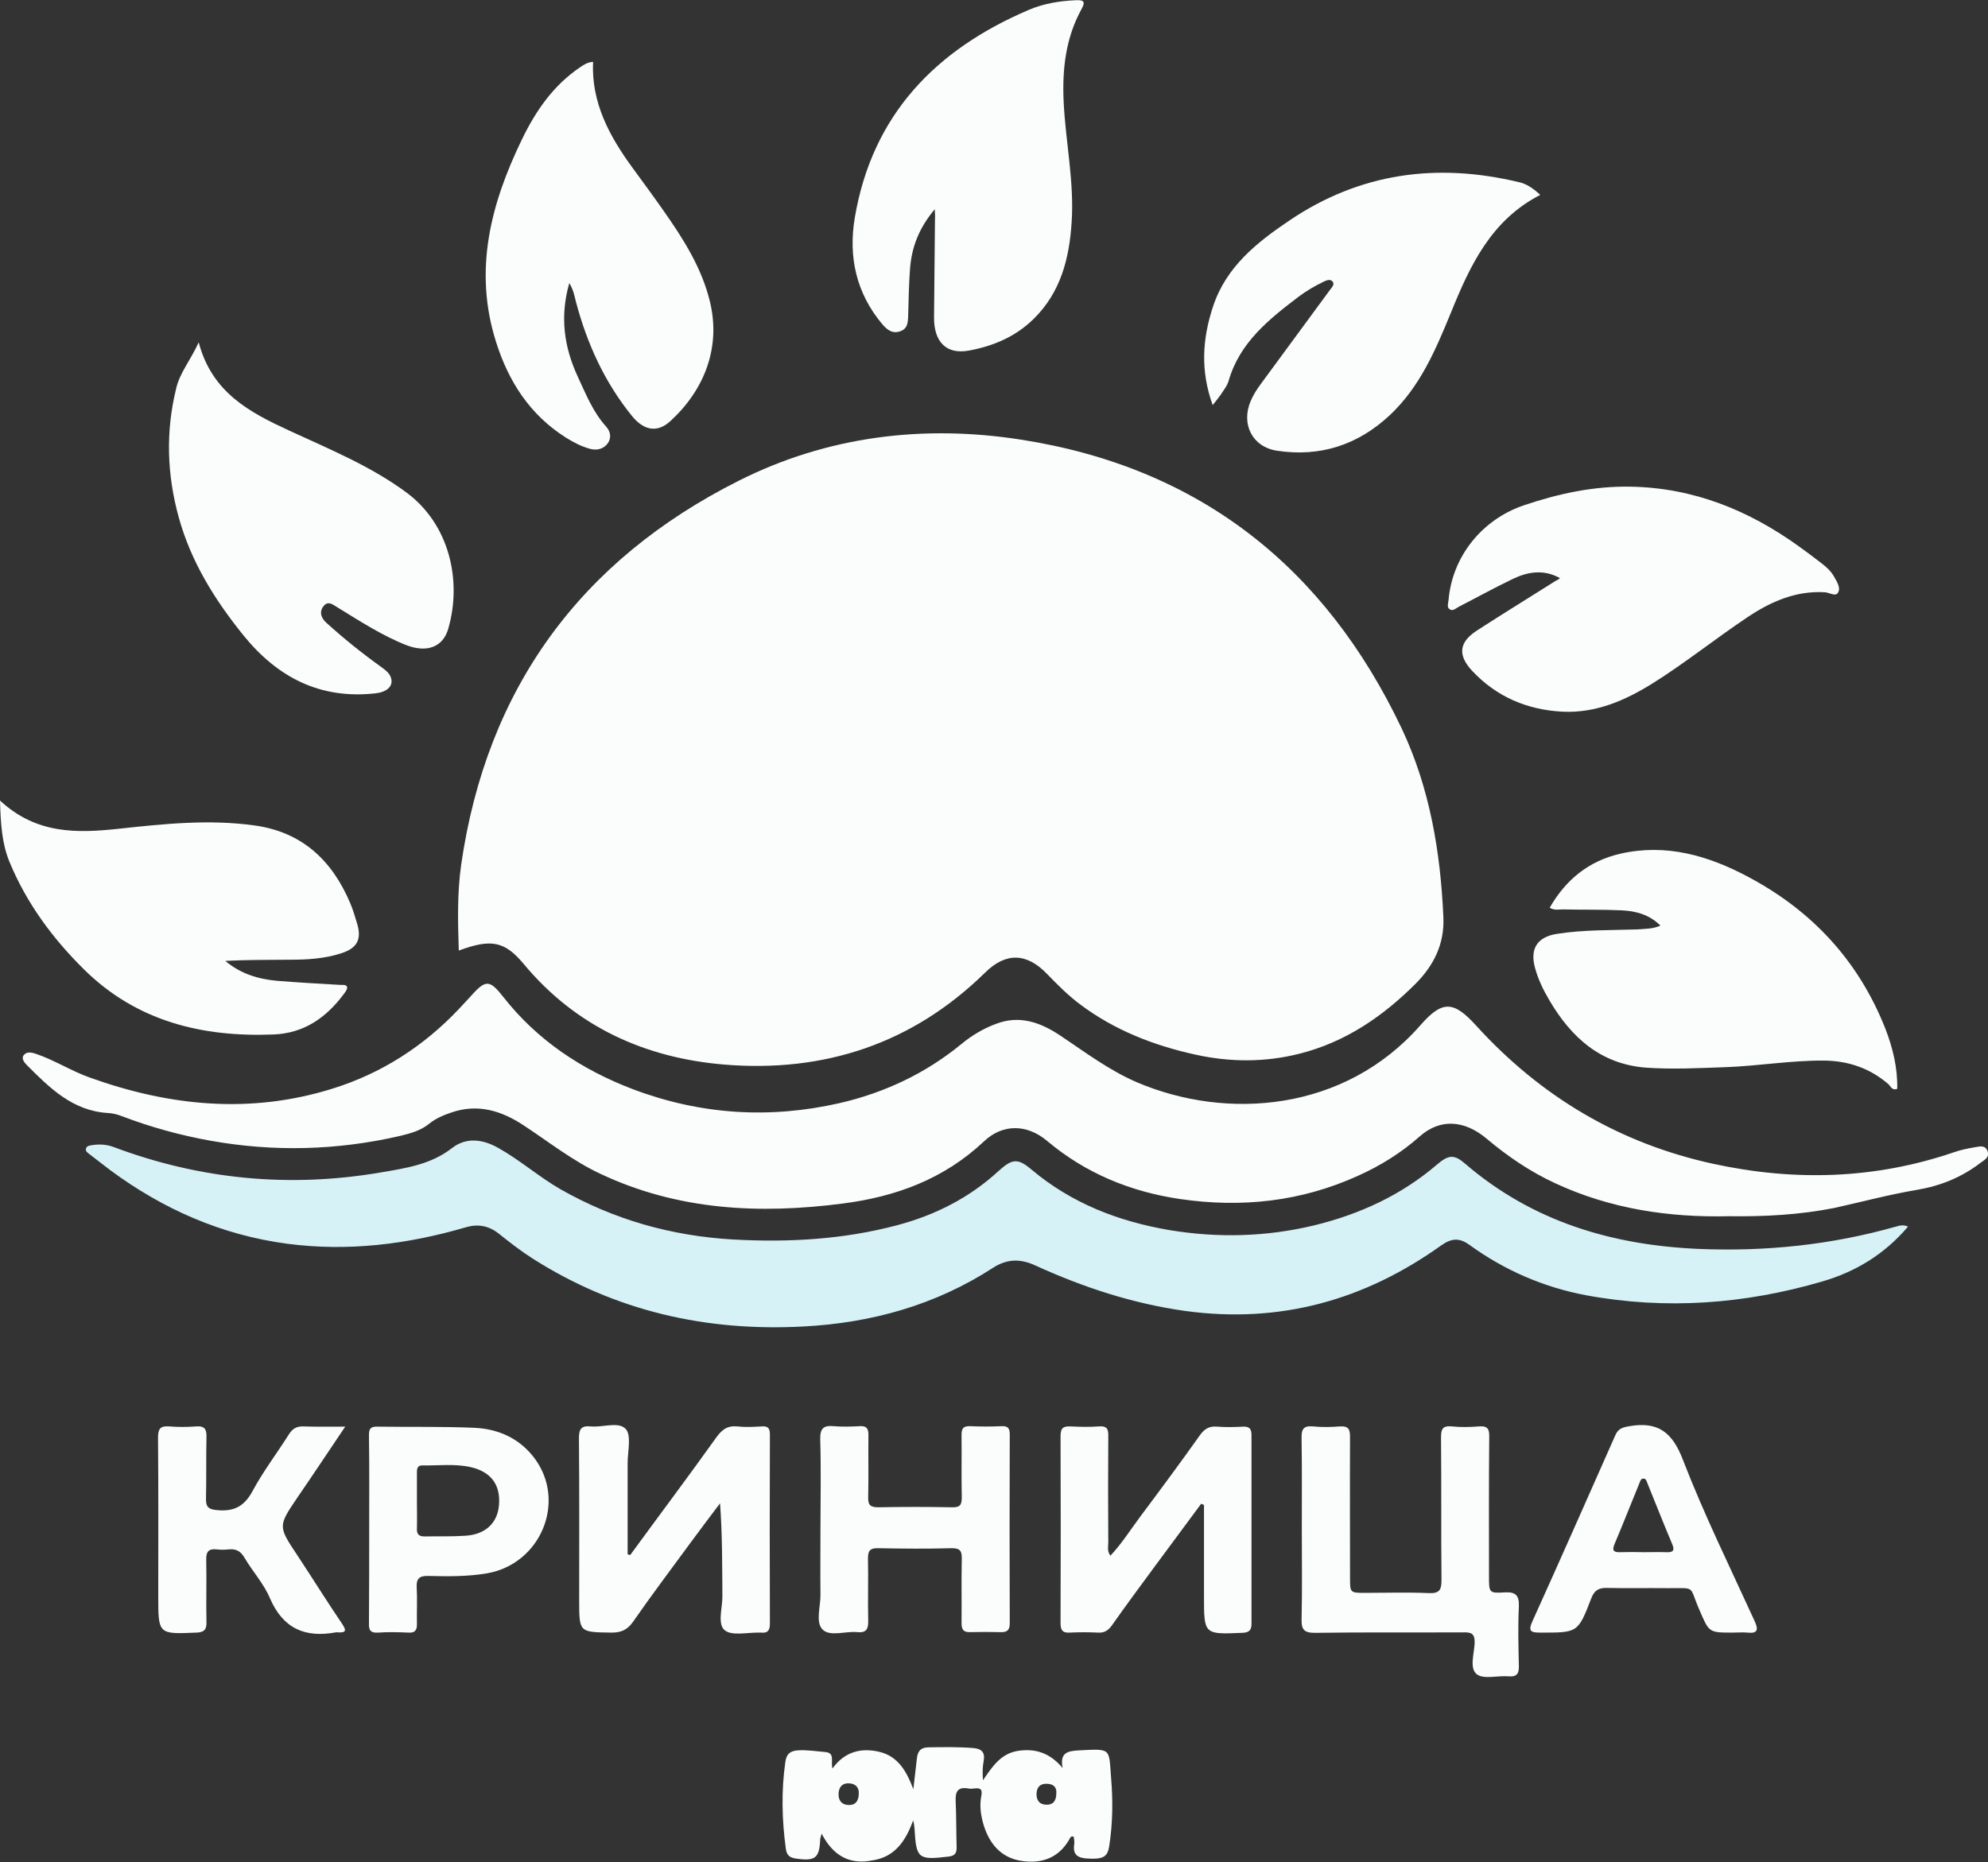 <?xml version="1.0" encoding="utf-8"?>
<!-- Generator: Adobe Illustrator 26.5.0, SVG Export Plug-In . SVG Version: 6.00 Build 0)  -->
<svg version="1.1" id="Слой_1" xmlns="http://www.w3.org/2000/svg" xmlns:xlink="http://www.w3.org/1999/xlink" x="0px" y="0px"
	 viewBox="0 0 845.4 792.1" style="enable-background:new 0 0 845.4 792.1;" xml:space="preserve">
<rect x="0" y="0" width="845.4" height="792.1" fill="#333333" stroke="none"/>
<style type="text/css">
	.st0{fill:#FBFDFD;}
	.st1{fill:#D6F2F7;}
</style>
<g>
	<path class="st0" d="M195.1,404.3c-0.4-12.2-0.7-24.3,1-36.4c10.8-75.1,50.8-129.6,118-163.4c37.7-19,78.6-24,120.1-17.5
		c75.8,11.8,129.3,54.2,161.9,122.9c11.9,25.2,16.5,52.5,17.7,80.3c0.5,11.3-4.1,20.4-11.7,28.1c-14,14-30,25-49.6,29.9
		c-14.7,3.7-29.4,3.6-44,0.4c-17.8-3.9-34.6-10.4-49.3-21.5c-5.1-3.8-9.5-8.3-13.9-12.8c-8.6-9-17.5-9.4-26.4-0.6
		C388,444,350.4,456.3,308,452.8c-33.7-2.8-63.1-16.1-85.3-42.8C214.6,400.3,208.9,399.2,195.1,404.3z"/>
	<path class="st0" d="M735.3,517.3c-25.6,0.6-50.4-3.1-73.9-14c-10.6-4.9-20.2-11.4-29.1-18.9c-9.7-8.2-20-8.6-28.5-1.1
		c-7.9,7-16.7,12.5-26.3,16.8c-24.2,11-49.5,13.7-75.6,9.9c-21.1-3.1-40.2-10.9-56.7-24.8c-8.5-7.1-18.8-7.3-26.8,0.3
		c-17,16-37.4,23.5-60,26.4c-35.4,4.6-70.1,2.9-103-12.6c-11.8-5.5-22-13.6-32.8-20.7c-9.4-6.2-19.5-9.3-30.7-5.4
		c-3.3,1.1-6.6,2.5-9.3,4.7c-3.8,3.1-8.2,4.2-12.7,5.3c-26.6,6.1-53.4,6.8-80.3,2c-12.9-2.3-25.6-5.8-37.9-10.5
		c-1.8-0.7-3.8-1.2-5.8-1.3c-15-0.9-24.7-10.6-34.4-20.3c-1-1-2.6-2.8-1.4-4.3c1.2-1.6,3.3-1.2,5.1-0.6c8,2.7,15.2,7.4,23.2,10.2
		c33.8,12.1,68,15.5,102.8,4.7c21-6.5,39-18.1,54.1-34.1c1.7-1.8,3.4-3.7,5.1-5.5c6.2-7,7.9-6.7,13.6,0.5
		c14.5,18.5,33.4,31,55.2,39.3c28.6,10.8,58,12.7,87.8,5.9c19.1-4.4,36.6-12.6,51.9-25.2c4.4-3.6,9.2-6.5,14.6-8.5
		c10.1-3.9,19-0.6,27.3,4.9c10.6,7.1,20.8,14.8,32.6,19.9c38.4,16.4,88.4,12.5,120.6-24.2c9.4-10.8,14.2-10.4,23.8,0.2
		c27.4,30.1,60.8,50,100.7,58.7c34.5,7.5,68.7,6.6,102.4-4.9c2.8-1,5.8-1.6,8.7-2.1c2-0.3,4.6-1.2,5.6,1.6c1,2.7-1.3,3.7-3,5
		c-8.1,6.2-17,9.8-27.1,11.5c-11.8,2-23.4,5.1-35.1,7.7C765.3,516.7,750.4,517.5,735.3,517.3z"/>
	<path class="st1" d="M811.4,521.7c-10,11.8-22.3,19.2-36.3,23.3c-33.1,9.7-66.7,12.2-100.7,5.9c-18-3.4-34.6-10.6-49.5-21.4
		c-4.3-3.1-7.6-2.9-12,0.2c-32.6,23.3-68.6,33.4-108.8,27.9c-22.3-3.1-43.3-10-63.7-19.3c-6.2-2.9-11.9-3-17.9,0.8
		c-24.6,16-51.9,23.6-80.9,25.1c-41.3,2.2-79.9-6.5-115.1-28.9c-5-3.2-9.8-6.9-14.4-10.6c-4.3-3.4-8.9-4.2-14-2.7
		c-24.9,7.3-50.2,10.4-76,7c-27.8-3.7-52.6-14.6-75.1-31.2c-2.9-2.2-5.8-4.5-8.7-6.7c-0.9-0.7-2.2-1.4-1.7-2.7
		c0.4-1.2,1.9-1.2,3-1.4c3-0.4,5.9-0.2,8.8,0.9c36.8,13.8,74.7,17.4,113.4,10.8c10.5-1.8,21.3-3.3,30.3-10.3
		c6.1-4.8,13.1-3.9,19.7-0.2c9.3,5.2,17.3,12.3,26.5,17.6c22.8,13,47.3,19.9,73.5,21.4c23.6,1.3,46.9,0,69.8-6.1
		c16.2-4.3,30.7-11.7,43-23c5.9-5.4,8.3-5.5,14.1-0.6c17,14.3,36.9,22,58.6,25.7c20.6,3.4,41.1,2.9,61.5-2
		c19.3-4.7,37-12.8,52.2-25.8c5-4.3,7.4-4.5,12.1-0.4c28.5,24.5,62.3,34.6,99.2,36.2c28.5,1.2,56.5-1.7,84-9.5
		C807.8,521.3,809.3,520.8,811.4,521.7z"/>
	<path class="st0" d="M706.1,393.7c-4.7-4.7-10.4-6.2-16.4-6.5c-8.3-0.4-16.6-0.2-25-0.4c-1.8,0-3.6,0.5-5.7-0.7
		c6.9-12,16.6-19.9,30.1-23c19.4-4.4,37.3,0.8,54.2,9.8c27.2,14.4,47,35.7,58.4,64.5c3.2,8.2,5.3,16.8,5.1,25.7
		c-2.3,0.9-2.8-1.2-3.8-2c-7.9-6.8-17-9.9-27.4-10c-14-0.1-27.9,2.3-41.8,2.8c-11.3,0.4-22.6,1-33.9,0.2
		c-19.2-1.5-31.7-12.8-41-28.6c-2.6-4.4-4.9-9.1-6.2-14.1c-2.1-8,1.1-12.9,9.4-14.2c11.4-1.8,22.9-1.5,34.4-1.9
		C699.6,395,702.7,395.2,706.1,393.7z"/>
	<path class="st0" d="M84.5,145.6c5.6,21.4,21.7,29.8,38.6,37.6c17.1,7.9,34.7,15.1,49.9,26.4c18,13.4,23.6,37.2,17.6,57.9
		c-2.3,7.9-9.3,10.2-17.8,6.9c-10.4-4.1-19.7-10.2-29.2-16c-2.1-1.3-4.1-3-6-0.6c-2,2.5-1,5.1,1.2,7.1c7.4,6.7,15.1,12.9,23.2,18.7
		c1.9,1.4,3.9,2.8,4.4,5.2c0.7,3.3-2.1,5.6-6.8,6.1c-23.5,2.6-41.6-6.8-56.1-24.7C91.3,255.1,81.2,238.9,76,220
		c-5-18.1-5.6-36.4-1.1-54.7C76.4,158.6,81,153.3,84.5,145.6z"/>
	<path class="st0" d="M663.4,245.9c-7-3.9-13.8-2.7-20.2,0.4c-7.7,3.7-15.3,7.9-22.9,11.8c-1.3,0.7-2.6,2.1-4,0.9
		c-1.1-0.9-0.4-2.5-0.3-3.8c1.6-18.6,14.3-34.3,32.1-40.3c14.8-5,29.8-8.2,45.4-7.9c26.7,0.5,50.1,10,71.5,25.4
		c3.2,2.3,6.4,4.7,9.5,7.1c2.1,1.6,4.1,3.4,5.4,5.7c1.2,2.2,3,4.8,1.7,6.9c-1,1.8-3.7-0.1-5.6-0.2c-12.4-0.7-23,4-33,10.7
		c-13.6,9.1-26.4,19.4-40.3,28.1c-11.7,7.3-24.2,12.7-38.3,12c-15-0.8-28-6.3-38.4-17.4c-6.2-6.7-5.6-12.2,2.2-17.2
		c11.1-7.2,22.4-14.1,33.6-21.2C662.3,246.8,662.7,246.4,663.4,245.9z"/>
	<path class="st0" d="M0,340.5c15.5,14.4,32.8,13.9,50.5,12c19.2-2.1,38.5-4.1,57.8-1.4c20.2,2.8,33,14.9,40.7,33.2
		c1.2,2.9,2.1,5.9,3,9c1.8,6.4-0.3,10-6.7,12.1c-7.2,2.4-14.7,2.8-22.2,2.8c-9.1,0.1-18.1,0-27.3,0.5c6.5,5.5,14.1,7.8,22.3,8.5
		c8.8,0.7,17.6,1.2,26.4,1.7c1.1,0.1,2.7-0.3,3.1,0.9c0.2,0.9-0.7,2.1-1.4,3c-7.5,10.1-17,16.7-29.9,17.2
		c-30.4,1.2-58.2-5.6-80.5-27.6C22.3,399.1,11.2,384,4,366.5C0.8,358.7,0.3,350.4,0,340.5z"/>
	<path class="st0" d="M397.5,89c-6.8,8.1-9.8,16.2-10.5,25.2c-0.5,6.6-0.6,13.3-0.8,20c-0.1,3-0.2,5.8-3.7,6.8
		c-3.2,1-5.4-0.9-7.3-3.1c-11.1-13.2-14.5-28.7-11.7-45.3c7.4-43.8,34.4-71.5,74-88.4c6.3-2.7,13.1-3.8,19.9-4.1
		c2.9-0.1,4.6,0.1,2.5,3.8c-6.7,12.2-8.2,25.4-7.6,39.1c0.8,17.3,4.6,34.4,3.4,51.7c-1,15.4-4.7,29.8-16.3,41.1
		c-7.7,7.5-17.1,11.4-27.3,13.3c-9.6,1.8-15-3.6-14.9-14.2c0.1-14,0.3-28,0.4-42C397.7,92.1,397.6,91.3,397.5,89z"/>
	<path class="st0" d="M242.1,120.4c-4.1,14.3-2.2,27.2,3.5,39.6c3.5,7.5,6.5,15.2,12.2,21.5c1.8,2,2.3,4.7,0.7,7
		c-1.8,2.5-4.7,3.2-7.6,2.4c-3.7-1-7.1-2.8-10.3-4.8c-15.3-9.7-24.4-23.9-29.7-40.8c-9.6-30.4-2.2-58.7,11.1-86.1
		c5.8-12,13.3-22.9,24.7-30.6c1.5-1,3-2.1,5.5-2.3c-0.8,17.4,7,31.7,16.8,45.1c4.3,5.9,8.6,11.7,12.8,17.7
		c8.6,12.2,16.7,24.8,20.2,39.6c4.5,19.3-2.5,37.1-16.8,50.3c-5.6,5.2-11.3,4.2-16.4-2c-11.7-14.4-19.2-30.9-23.9-48.7
		C244.3,125.9,243.9,123.4,242.1,120.4z"/>
	<path class="st0" d="M655,82.9c-20.9,10.7-29.9,30.1-38,50.1c-6.5,15.8-13.1,31.5-26,43.6c-13.6,12.7-29.7,17.9-48,15.1
		c-10.4-1.6-15.3-11.2-11.2-21c1.1-2.6,2.6-5,4.3-7.3c9.8-13.3,19.6-26.7,29.4-40c0.8-1.1,2.1-2.3,1.3-3.5c-1-1.4-2.7-0.7-4.1,0
		c-3.7,1.8-7.3,3.9-10.6,6.4c-12.6,9.6-24.9,19.4-29.6,35.6c-0.6,2.2-2.2,4.1-3.4,6c-0.9,1.3-1.9,2.5-3.4,4.4
		c-5.3-14.6-4.4-28.3,0.2-42.1c5.6-16.8,18.6-27.1,32.4-36.4c30-20.3,62.8-24.7,97.7-16.3C648.8,78.1,651.7,79.8,655,82.9z"/>
	<path class="st0" d="M349.4,779.9c-0.4,1.6-0.5,1.9-0.6,2.2c-0.3,8.3-2.1,9.6-10.4,8.4c-2.6-0.4-3.8-1.4-4.2-4
		c-1.7-12.4-2-24.9-0.2-37.3c0.5-3.2,2-4.4,5.1-4.7c4-0.3,8,0.4,11.9,0.7c4.2,0.4,2.2,4,3,7c5.2-7.2,12.2-8.9,19.9-7.1
		c8.1,1.9,11.7,8.5,14.5,15.9c0.5-4.3,1-8.6,1.5-13c0.3-3.1,1.6-4.8,5-4.8c6.3-0.1,12.6-0.2,19,0.3c3.5,0.3,5.1,1.8,4.4,5.5
		c-0.5,2.6-0.5,5.3-0.3,8.2c3.9-5.6,7.4-11.3,14.9-12.5c7.4-1.1,13.5,0.8,19,7.3c-1.4-6.9,2.6-7.2,6.8-7.5
		c14.1-0.7,12.8-1.1,13.8,11.8c0.8,9.6,0.7,19.3-0.8,28.9c-0.7,4.6-2.6,5.7-9.2,5.3c-3.9-0.2-6.4-1.4-5.7-6c0.2-1.1-0.1-2.2-0.2-3.3
		c-1.4-0.4-1.5,0.6-1.9,1.2c-4.6,8-11.9,10.4-20.4,9.1c-8.2-1.3-13.1-6.7-15.7-14.3c-1.4-4.3-2.2-8.8-1.3-13.3c0.6-3-0.5-3.5-3-3.2
		c-0.8,0.1-1.7,0.2-2.5,0c-4.7-0.8-5.6,1.5-5.4,5.6c0.3,6.3,0.2,12.7,0.4,19c0.1,2.9-0.6,4.1-3.7,4.4c-12.6,1.5-13.5,0.8-14.2-11.9
		c-0.1-1.1-0.2-2.2-0.6-3.5c-3.1,8.6-7.7,15.6-17.4,17C361.4,793.2,354.3,789.4,349.4,779.9z M365.2,762.9c0.2-2.8-1.6-4.4-4.5-4.4
		c-2.8,0-4,1.9-4.1,4.5c-0.1,2.8,1.4,4.6,4,4.7C363.4,768,365.2,766.3,365.2,762.9z M449.2,762.7c0.2-2.2-0.9-3.9-3.9-4
		c-2.7-0.1-4.3,1.1-4.5,4c-0.2,3,1.3,4.9,4.2,4.9C447.7,767.7,449.2,766.1,449.2,762.7z"/>
	<path class="st0" d="M553.6,650.3c0-12.8,0.1-25.7-0.1-38.5c-0.1-3.8,0.7-5.5,4.9-5.1c3.8,0.4,7.7,0.3,11.5,0
		c3.4-0.2,4.2,1.1,4.2,4.3c-0.1,20,0,40,0,60c0,6.5,0,6.5,6.5,6.5c9,0,18-0.3,27,0.1c4.6,0.2,5.4-1.4,5.4-5.6
		c-0.2-20.2,0-40.3-0.2-60.5c0-3.6,0.6-5.2,4.6-4.8c3.8,0.4,7.7,0.3,11.5,0c3.5-0.3,4.5,0.9,4.4,4.4c-0.2,19.8-0.1,39.6-0.1,59.5
		c0,6.8,0,7.1,6.6,6.7c4.8-0.3,6.3,1.3,6.1,6.1c-0.4,8.3-0.2,16.7,0,25c0.1,3.3-0.7,4.9-4.4,4.6c-4.6-0.4-10.6,1.4-13.5-0.9
		c-3.2-2.5-1.1-8.7-0.9-13.3c0.1-4.1-1.5-4.6-5-4.5c-21,0.1-42-0.1-63,0.2c-4.5,0-5.7-1.4-5.6-5.7
		C553.8,676,553.6,663.2,553.6,650.3C553.6,650.3,553.6,650.3,553.6,650.3z"/>
	<path class="st0" d="M268,661.4c12.2-16.7,24.6-33.2,36.6-50c2.4-3.3,4.7-5.1,8.9-4.7c3.5,0.4,7,0.2,10.5,0
		c2.7-0.2,3.4,0.9,3.4,3.5c-0.1,26.8-0.1,53.6,0,80.4c0,2.8-0.9,4.1-3.7,3.8c-0.3,0-0.7,0-1,0c-5-0.1-11.4,1.5-14.5-1
		c-3.2-2.6-1-9.4-1-14.3c-0.1-13.1,0-26.2-1-39.7c-4.2,5.6-8.4,11.1-12.5,16.7c-8.2,11.2-16.6,22.3-24.5,33.7
		c-2.4,3.4-5,4.6-9.1,4.6c-13.8-0.2-13.8,0-13.8-13.8c0-23,0.1-46-0.1-68.9c0-3.9,1-5.4,5-5c5.1,0.5,11.9-2.2,14.9,1.1
		c2.5,2.8,0.8,9.5,0.8,14.5c0,12.9,0,25.9,0,38.8C267.2,661.2,267.6,661.3,268,661.4z"/>
	<path class="st0" d="M510.8,639.6c-6.6,8.9-13.1,17.7-19.7,26.6c-6.1,8.3-12.2,16.5-18.1,24.9c-1.6,2.3-3.3,3.5-6.1,3.3
		c-4-0.2-8-0.2-12,0c-3.2,0.2-3.9-1.2-3.9-4.1c0.1-26.5,0.1-53,0-79.5c0-3.6,1.3-4.2,4.3-4.1c4,0.2,8,0.3,12,0
		c3.5-0.3,4.1,1.2,4,4.3c-0.1,15-0.1,30,0,45c0,1.8-0.6,3.6,0.9,5.7c4.8-5.1,8.5-11,12.6-16.5c8.6-11.5,17.2-23.1,25.5-34.8
		c2-2.8,4.1-3.9,7.4-3.6c3.6,0.3,7.3,0.2,11,0c2.6-0.1,3.5,1,3.5,3.5c0,26.8,0,53.6,0,80.5c0,2.9-1.4,3.6-4,3.7
		C512,695.2,512,695.2,512,679c0-13,0-26,0-38.9C511.6,639.9,511.2,639.8,510.8,639.6z"/>
	<path class="st0" d="M348.9,650.2c0-12.7,0.3-25.3-0.1-38c-0.1-4.8,1.5-6,5.8-5.6c3.6,0.3,7.3,0.2,11,0c2.8-0.2,3.7,0.9,3.7,3.7
		c-0.1,8.8,0.1,17.7-0.1,26.5c-0.1,3.2,0.8,4.3,4.2,4.3c10.5-0.2,21-0.2,31.5,0c3.4,0.1,4.1-1.1,4.1-4.2c-0.2-8.8,0-17.7-0.1-26.5
		c0-2.7,0.6-3.9,3.6-3.8c4.5,0.2,9,0.2,13.5,0c2.6-0.1,3.4,0.9,3.4,3.5c-0.1,26.8-0.1,53.6,0,80.4c0,2.9-1.2,3.8-3.9,3.7
		c-4.3-0.1-8.7-0.1-13,0c-2.9,0.1-3.6-1.2-3.6-3.9c0.1-9-0.1-18,0.1-27c0.1-3.6-0.6-4.9-4.6-4.8c-10.3,0.3-20.6,0.2-31,0
		c-3.3-0.1-4.3,1-4.3,4.3c0.2,8.8-0.1,17.7,0.1,26.5c0.1,3.6-0.8,5.3-4.7,4.9c-5.1-0.5-11.6,2.1-14.8-1.2c-2.9-3.1-0.8-9.5-0.8-14.5
		C348.8,669.2,348.9,659.7,348.9,650.2z"/>
	<path class="st0" d="M146.8,606.8c-7.2,10.7-13.7,20.5-20.3,30.1c-8.3,12.3-8.3,12.2,0,24.7c6.4,9.7,12.5,19.5,19,29.1
		c1.8,2.7,1.8,3.8-1.7,3.6c-0.3,0-0.7-0.1-1,0c-13.1,2.4-22.4-1.6-28-14.5c-2.6-6.2-7.4-11.4-10.8-17.2c-1.7-2.9-3.6-3.9-6.8-3.6
		c-1.6,0.2-3.3,0.2-5,0c-3.5-0.4-4.6,1-4.5,4.5c0.2,8.8-0.1,17.7,0.1,26.5c0.1,3.3-1.2,4.3-4.3,4.4c-16.2,0.7-16.2,0.7-16.2-15.4
		c0-22.5,0.1-45-0.1-67.5c0-3.7,0.9-5.1,4.7-4.8c3.8,0.3,7.7,0.3,11.5,0c3.7-0.3,4.5,1.3,4.4,4.6c-0.2,8.7,0,17.3-0.2,26
		c-0.1,3.5,0.9,4.7,4.7,5c7.2,0.7,11.6-1.6,15.1-8.1c4.5-8.4,10.4-16.1,15.5-24.2c1.5-2.3,3.2-3.4,6.1-3.3
		C134.6,606.9,140.2,606.8,146.8,606.8z"/>
	<path class="st0" d="M157,650.4c0-13.3,0.1-26.6-0.1-39.9c0-2.7,0.6-3.8,3.6-3.7c13.8,0.2,27.6-0.1,41.4,0.5
		c10.1,0.5,19,4.5,25.3,12.8c13.9,18.4,2.8,45.2-20.2,49.1c-8.3,1.4-16.6,1.3-24.9,1.1c-3.7-0.1-5.1,1.1-4.9,4.8
		c0.3,5.1,0,10.3,0.1,15.5c0.1,2.7-0.8,4-3.6,3.8c-4.3-0.2-8.7-0.3-13,0c-3.3,0.2-3.9-1.2-3.8-4.1C157,677,157,663.7,157,650.4z
		 M177.3,638.2C177.3,638.2,177.3,638.2,177.3,638.2c0,4,0.1,8,0,12c-0.1,2.3,0.8,3.3,3.2,3.3c5.8-0.1,11.6,0.1,17.4-0.3
		c8.5-0.5,13.7-5.4,14.3-13.1c0.7-8.6-3.4-14.1-12.1-16.1c-6.7-1.5-13.6-0.6-20.4-0.7c-2.5-0.1-2.4,1.8-2.4,3.5
		C177.3,630.6,177.3,634.4,177.3,638.2z"/>
	<path class="st0" d="M736.7,694.4c-10.1,0-9.9-0.1-14-9.6c-4.7-10.7-1.1-9.2-13.8-9.3c-8.5-0.1-17,0.1-25.5-0.1
		c-3.5-0.1-5.4,1-6.7,4.4c-5.7,14.8-5.8,14.6-21.6,14.6c-4.1,0-5.4-0.5-3.4-4.9c11.9-26.3,23.5-52.6,35.2-79c1.2-2.8,3-3.4,6-3.9
		c12.2-2.1,18.3,2.6,22.8,14.4c9,23.3,20.1,45.8,30.5,68.6c1.6,3.5,1.3,5.3-3.1,4.8C741.1,694.2,738.9,694.4,736.7,694.4z
		 M699,660.2c3.2,0,6.3-0.1,9.5,0c3.1,0.2,3.8-0.8,2.5-3.7c-3.6-8.5-7-17.2-10.5-25.8c-0.3-0.8-0.5-1.7-1.5-1.8
		c-1.1-0.1-1.4,0.8-1.7,1.6c-3.6,8.7-7,17.5-10.7,26.2c-1.2,2.8-0.4,3.6,2.4,3.5C692.3,660.1,695.7,660.1,699,660.2z"/>
</g>
</svg>
